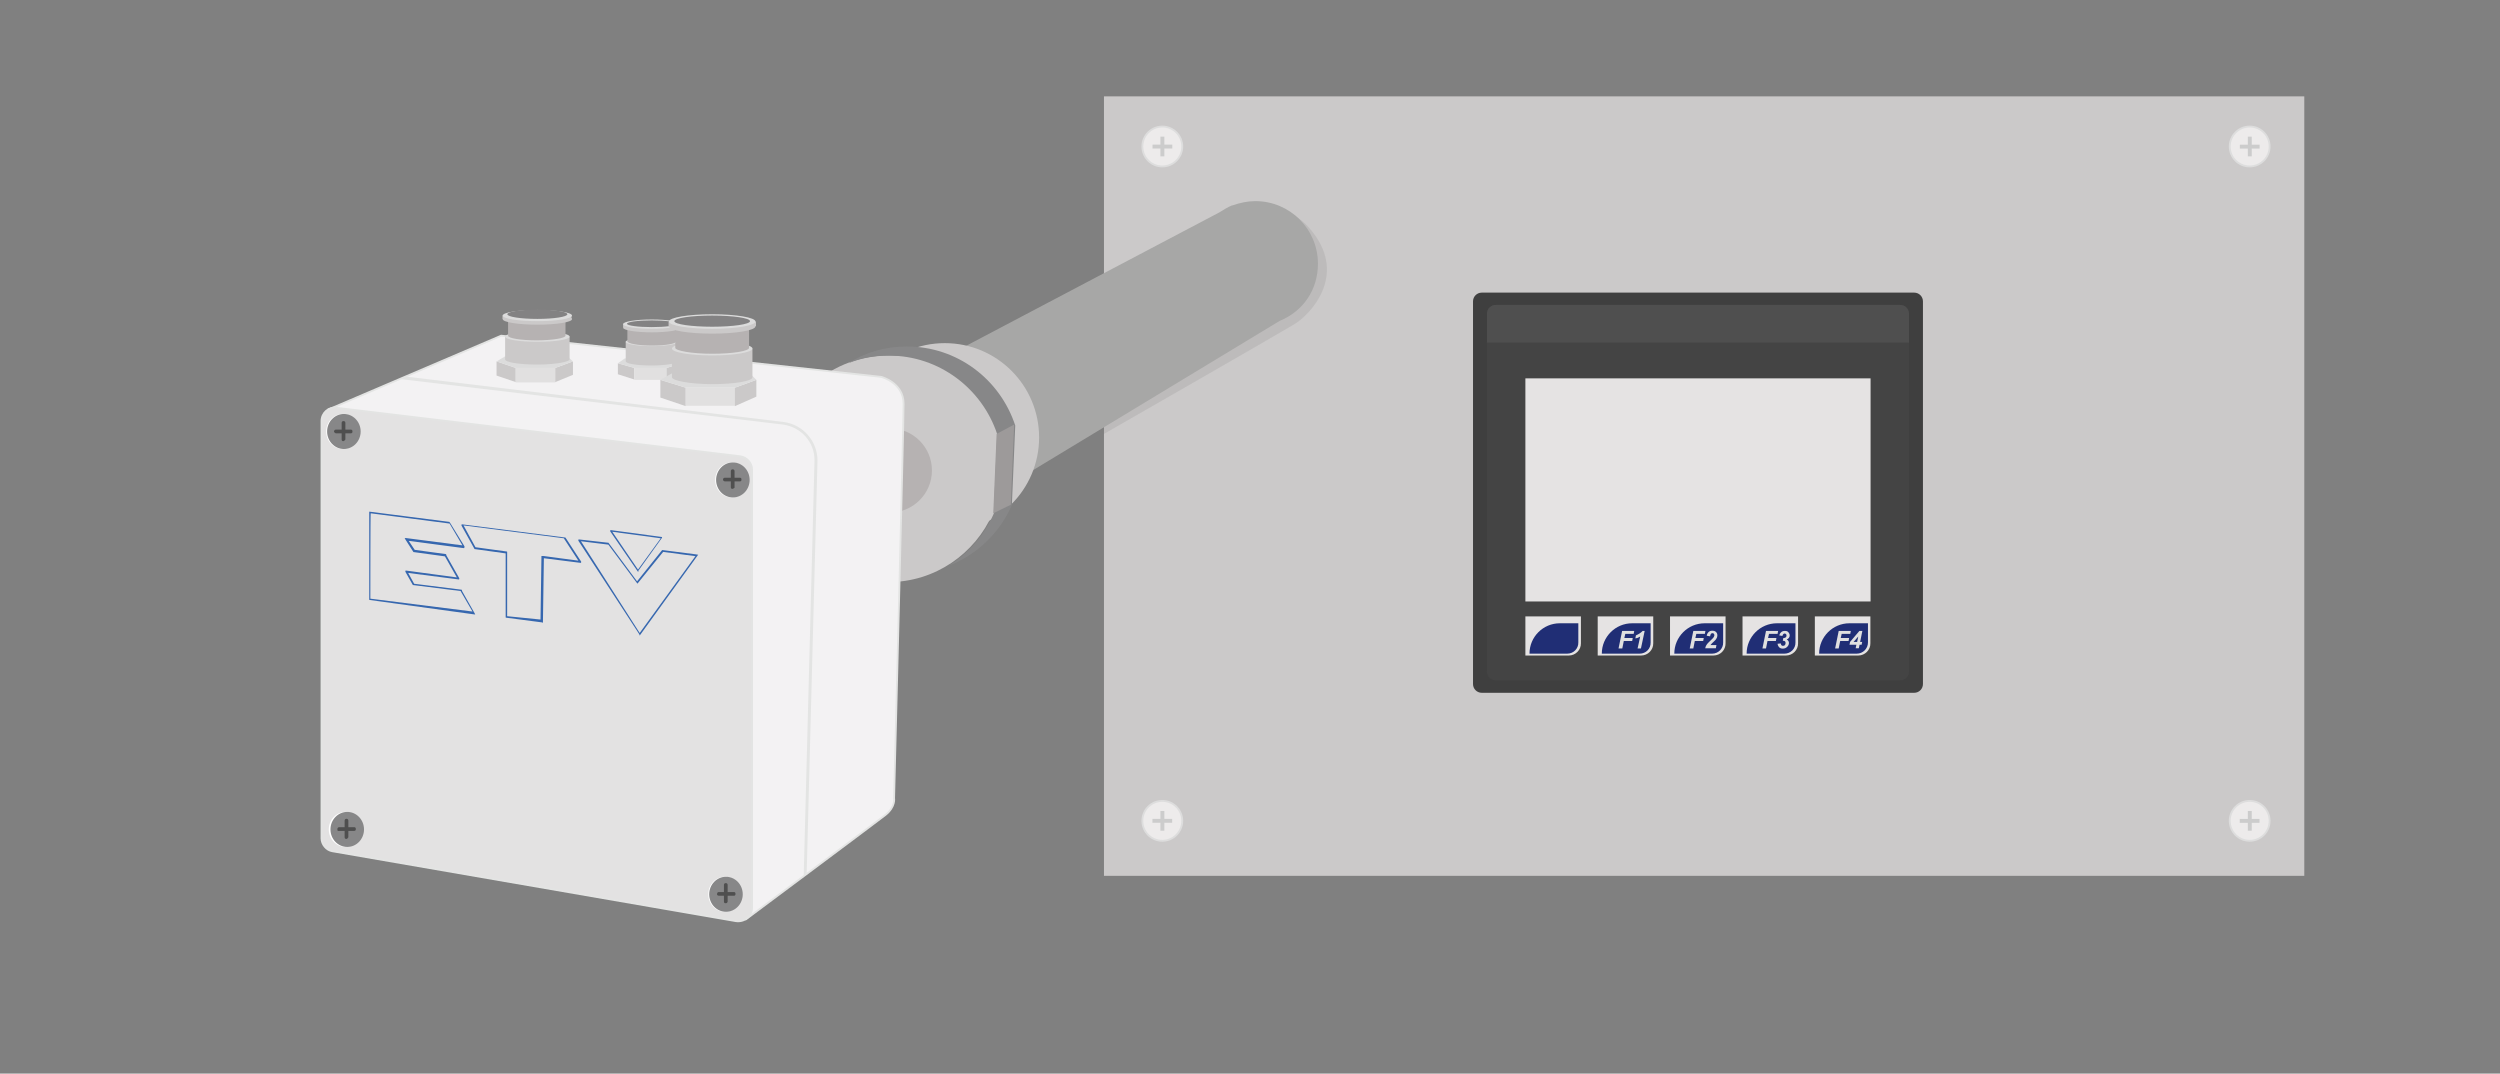 <?xml version="1.0" encoding="utf-8"?>
<!-- Generator: Adobe Illustrator 27.4.1, SVG Export Plug-In . SVG Version: 6.00 Build 0)  -->
<svg version="1.1" id="Livello_1" xmlns="http://www.w3.org/2000/svg" xmlns:xlink="http://www.w3.org/1999/xlink" x="0px" y="0px"
	 viewBox="0 0 1341.3 576" style="enable-background:new 0 0 1341.3 576;" xml:space="preserve">
<rect x="0" y="0" width="1341.3" height="576" fill="#808080" stroke="none"/>
<style type="text/css">
	.st0{fill:#CBC9C9;}
	.st1{opacity:0.1;fill:#3F3F3F;}
	.st2{fill:#A7A7A6;}
	.st3{fill:#878788;}
	.st4{fill:#B6B2B2;}
	.st5{fill:#F3F2F3;stroke:#E3E4E3;stroke-linecap:round;stroke-linejoin:round;stroke-miterlimit:10;}
	.st6{fill:#E3E2E2;stroke:#E3E4E3;stroke-miterlimit:10;}
	.st7{fill:#E3E4E3;}
	.st8{fill:#3667AF;}
	.st9{fill:#FFFFFF;}
	.st10{fill:#4F4F4F;}
	.st11{fill:#E1E0E0;}
	.st12{fill:#DCDCDC;}
	.st13{fill:#838283;}
	.st14{fill:#9D9A9A;}
	.st15{fill:#3F3F3F;}
	.st16{fill:#444444;}
	.st17{fill:#E5E3E3;}
	.st18{fill:#202E75;}
	.st19{fill:#E0E0E0;}
	.st20{fill:#DDDDDD;}
	.st21{fill:#EDEBEB;}
	.st22{fill:#CCCCCC;}
</style>
<rect x="592.3" y="51.7" class="st0" width="644" height="418.2"/>
<path class="st1" d="M592.3,147.4l66.9-34.3c0,0,27.1-11.9,45.3,11.7s-1.8,44.1-9.8,49c-8,4.9-102.4,59-102.4,59V147.4z"/>
<g>
	<path class="st2" d="M707.1,141.5c0-18.6-15-33.6-33.6-33.6c-4.1,0-8.3,0.9-12.2,2.3l0,0H661c-2.3,0.9-4.4,2.3-6.7,3.7l-145,76.4
		l44.2,62.4l133-80.5l0,0C699.2,167,707.1,155.5,707.1,141.5z"/>
	<circle class="st0" cx="506.9" cy="234.7" r="50.6"/>
	<path class="st0" d="M534.7,232.8c-8.1-24.4-30.8-42.1-58-42.1c-33.6,0-60.8,27.2-60.8,60.8s27.2,60.8,60.8,60.8
		c24.9,0,46.5-15.2,55.9-36.8L534.7,232.8z"/>
	<path class="st3" d="M486.6,185.9c-11.7,0-22.6,3.2-31.5,9c6.9-2.8,14-4.1,21.9-4.1c26.9,0,49.9,17.7,58,42.1l-1.8,42.6
		c-5.1,11.7-13.6,21.6-24.4,28.1c15.2-5.8,27.6-17.7,34.1-32.7l1.8-42.6C536.5,203.4,513.5,185.9,486.6,185.9z"/>
	<circle class="st4" cx="477.4" cy="252.4" r="22.6"/>
	<path class="st5" d="M400.1,493.3c0,0,69.5-51.8,75-56.1c5.5-4.4,4.6-9,4.6-9s5.1-200,5.1-211.5s-12-14.5-12-14.5l-203.9-22.1
		l-92.7,39.6l225.3,28.1l1.4,6.4L400.1,493.3z"/>
	<path class="st6" d="M394.8,494.2l-216.5-37.5c-3.2-0.5-5.8-3.7-5.8-6.9V225.9c0-4.4,3.9-7.8,8.1-7.1l216.5,26
		c3.7,0.5,6.4,3.7,6.4,7.1v235.2C403.5,491.5,399.4,494.9,394.8,494.2z"/>
	<path class="st7" d="M432.8,468.5l-1.6,1.4l5.8-223c0-9.7-7.1-17.7-16.8-19.1l-205.3-24.4l2.5-1.4l203,24.4
		c10.6,1.4,18.2,10.4,18.2,20.7L432.8,468.5z"/>
	<path class="st8" d="M254.9,329.7C254.7,329.7,254.9,329.7,254.9,329.7l-56.6-7.8c-0.2,0-0.2-0.2-0.2-0.2v-46.5v-0.2v-0.5l43,5.5
		l0.5,0.7l7.6,12.4c0,0,0,0.2,0,0.5l-0.2,0.5l-29.7-3.9l3.2,4.8l16.8,2.3c0,0,0.2,0.5,0.2,0.7l6.9,12.2c0,0,0,0.2,0,0.5l-0.2,0.2
		l-27.2-3.5l3.2,5.8l25.5,3.2c0,0,0.2,0.2,0.2,0.7l6.9,12.2C254.9,329.3,254.9,329.5,254.9,329.7L254.9,329.7z M198.7,321.2
		l54.8,6.9l-6.4-11l-25.5-3.2c0,0-0.2,0-0.2-0.2l-3.9-6.9c0,0,0-0.2,0-0.5l0.2-0.2l27.4,3.7l-6.4-11.3l-16.8-2.3c0,0-0.2,0-0.2-0.2
		l-4.1-6.4l-0.5-0.9h0.9l30.1,3.9l-6.9-11.7l-42.3-5.5C198.7,274.9,198.7,321.2,198.7,321.2z"/>
	<path class="st8" d="M290.6,333.9L290.6,333.9l-19.1-2.5c-0.2,0-0.2-0.2-0.2-0.2v-34.3l-16.6-2.3c0,0-0.2,0-0.2-0.2l-6.9-12.4
		c0,0,0-0.2,0-0.5l0.2-0.2l55.5,7.1c0,0,0.2,0,0.2,0.2l8.3,12.7c0,0,0,0.2,0,0.5l-0.2,0.2l-19.8-2.5l-0.5,34.1c0,0.2,0,0.5,0,0.5
		L290.6,333.9z M272.1,330.6l17.9,1.8l0.5-34.1c0,0,0.2,0,0.7,0h0.2l18.9,2.5l-7.8-12l-53.8-6.9l6.4,11.7l16.8,2.3
		c0.2,0,0.2,0.2,0.2,0.2V330.6C272.4,330.6,272.1,330.6,272.1,330.6z"/>
	<path class="st8" d="M343,340.3l0.2,0.5L343,340.3l-32.7-50.2c0,0,0-0.2,0-0.5l0.2-0.2l15.9,1.8c0,0,0.2,0,0.2,0.2l15.2,20.5
		l13.3-16.6l0.2-0.2l17.9,2.3l1.2,0.2h0.2L343.2,341L343,340.3z M311.7,290.4l31.5,49.2l29.9-41.2l-17.3-2.3l-13.6,16.8l-0.2,0.2
		c0,0-0.2,0-0.2-0.2l-15.4-20.7L311.7,290.4z"/>
	<path class="st8" d="M342.3,306.7c0,0-0.2,0-0.2-0.2l-14.7-21.4c0,0,0-0.2,0-0.5l0.2-0.2l27.4,3.7c0.2,0,0.2,0,0.2,0.2v0.2
		l-12.7,17.7C342.6,306.7,342.6,306.7,342.3,306.7z M328.5,285.3l13.8,20.3l12.2-16.8L328.5,285.3z"/>
	<ellipse class="st9" cx="184" cy="231.5" rx="9" ry="9.4"/>
	<ellipse class="st3" cx="184.5" cy="231.5" rx="9" ry="9.4"/>
	<path class="st10" d="M184.2,236.7L184.2,236.7c-0.5,0-0.9-0.2-0.9-0.9v-9c0-0.2,0.2-0.9,0.9-0.9h0.2c0.2,0,0.9,0.2,0.9,0.9v9
		C185.2,236.1,184.5,236.7,184.2,236.7z"/>
	<path class="st10" d="M179.2,231.7L179.2,231.7c0-0.5,0.2-1.2,0.9-1.2h8.1c0.5,0,0.9,0.2,0.9,0.9v0.2c0,0.5-0.2,0.9-0.9,0.9h-8.1
		C179.6,232.1,179.2,231.9,179.2,231.7z"/>
	<ellipse class="st9" cx="392.7" cy="257.5" rx="9" ry="9.4"/>
	<ellipse class="st3" cx="393.2" cy="257.5" rx="9" ry="9.4"/>
	<path class="st10" d="M393,262.3L393,262.3c-0.5,0-0.9-0.2-0.9-0.9v-8.7c0-0.2,0.2-0.9,0.9-0.9h0.2c0.2,0,0.9,0.2,0.9,0.9v9
		C393.6,262.1,393.2,262.3,393,262.3z"/>
	<path class="st10" d="M387.9,257.5L387.9,257.5c0-0.5,0.2-1.2,0.9-1.2h8.1c0.5,0,0.9,0.2,0.9,0.9v0.2c0,0.5-0.2,0.9-0.9,0.9h-8.1
		C388.6,258.1,387.9,257.9,387.9,257.5z"/>
	<ellipse class="st9" cx="389" cy="479.8" rx="9" ry="9.4"/>
	<ellipse class="st3" cx="389.5" cy="479.8" rx="9" ry="9.4"/>
	<path class="st10" d="M389.3,484.6L389.3,484.6c-0.5,0-0.9-0.2-0.9-0.9v-9c0-0.2,0.2-0.9,0.9-0.9h0.2c0.2,0,0.9,0.2,0.9,0.9v9
		C390.2,484.4,390,484.6,389.3,484.6z"/>
	<path class="st10" d="M384.7,479.8L384.7,479.8c0-0.5,0.2-1.2,0.9-1.2h8.1c0.5,0,0.9,0.2,0.9,0.9v0.2c0,0.5-0.2,0.9-0.9,0.9h-8.1
		C384.9,480.4,384.7,480.2,384.7,479.8z"/>
	<ellipse class="st9" cx="185.4" cy="445" rx="9" ry="9.4"/>
	<ellipse class="st3" cx="186.3" cy="445" rx="9" ry="9.4"/>
	<path class="st10" d="M185.8,450.1L185.8,450.1c-0.5,0-0.9-0.2-0.9-0.9v-9c0-0.2,0.2-0.9,0.9-0.9h0.2c0.2,0,0.9,0.2,0.9,0.9v9
		C186.5,449.8,186.3,450.1,185.8,450.1z"/>
	<path class="st10" d="M181,445L181,445c0-0.5,0.2-1.2,0.9-1.2h8.1c0.5,0,0.9,0.2,0.9,0.9v0.2c0,0.5-0.2,0.9-0.9,0.9h-8.1
		C181.2,445.9,181,445.7,181,445z"/>
	<g>
		<polygon class="st0" points="266.4,193.9 266.4,201.5 276.7,205 276.7,197.4 		"/>
		<rect x="276.7" y="197.4" class="st11" width="21.2" height="7.8"/>
		<polygon class="st0" points="297.9,197.4 307.4,193.9 307.4,201.1 297.9,205 		"/>
		<polygon class="st12" points="266.4,193.9 271,191.2 304.4,191.2 307.4,193.9 297.9,197.4 276.7,197.4 		"/>
		<path class="st0" d="M271,180.6v12.2c0,1.6,7.8,2.8,17.3,2.8c9.4,0,17.3-1.4,17.3-2.8v-12.2H271z"/>
		<ellipse class="st12" cx="288.3" cy="180.6" rx="17.3" ry="2.8"/>
		<path class="st4" d="M272.6,171.6v8.5c0,1.4,6.9,2.5,15.4,2.5s15.4-1.2,15.4-2.5v-8.5C303.7,171.6,272.6,171.6,272.6,171.6z"/>
		<ellipse class="st0" cx="288.3" cy="171.2" rx="18.6" ry="3"/>
		<rect x="269.6" y="169.3" class="st0" width="37" height="1.8"/>
		<ellipse class="st12" cx="288.3" cy="169.3" rx="18.6" ry="3"/>
		<ellipse class="st13" cx="288.3" cy="168.6" rx="16.1" ry="2.5"/>
	</g>
	<g>
		<polygon class="st0" points="331.5,194.9 331.5,200.8 340.3,203.6 340.3,197.4 		"/>
		<rect x="340.3" y="197.4" class="st11" width="17.5" height="6.4"/>
		<polygon class="st0" points="357.7,197.4 365.6,194.9 365.6,200.6 357.7,203.6 		"/>
		<polygon class="st12" points="331.5,194.9 335.2,192.3 363,192.3 365.6,194.9 357.7,197.4 340.3,197.4 		"/>
		<path class="st0" d="M335.7,183.4v10.4c0,1.4,6.4,2.3,14,2.3c7.8,0,14-1.2,14-2.3v-10.4H335.7z"/>
		<ellipse class="st12" cx="349.7" cy="183.4" rx="14" ry="2.3"/>
		<path class="st4" d="M336.6,176v7.1c0,1.2,5.8,2.3,13.1,2.3c7.1,0,13.1-0.9,13.1-2.3V176H336.6z"/>
		<ellipse class="st0" cx="349.7" cy="175.8" rx="15.4" ry="2.5"/>
		<rect x="334.3" y="173.9" class="st0" width="30.8" height="1.6"/>
		<ellipse class="st12" cx="349.7" cy="173.9" rx="15.4" ry="2.5"/>
		<ellipse class="st13" cx="349.7" cy="173.7" rx="13.3" ry="1.8"/>
	</g>
	<g>
		<polygon class="st0" points="354.3,203.8 354.3,213.3 367.9,217.9 367.9,208 		"/>
		<rect x="367.9" y="208" class="st11" width="26.7" height="9.7"/>
		<polygon class="st0" points="394.3,208 405.8,203.8 405.8,212.8 394.3,217.9 		"/>
		<polygon class="st12" points="354.3,203.8 360.3,200.4 402.4,200.4 405.8,203.8 394.3,208 367.9,208 		"/>
		<path class="st0" d="M360.5,187v15.4c0,1.8,9.7,3.7,21.6,3.7s21.6-1.6,21.6-3.7V187H360.5z"/>
		<ellipse class="st12" cx="382.1" cy="187" rx="21.6" ry="3.7"/>
		<path class="st4" d="M362.3,175.8v10.8c0,1.6,9,3.2,19.8,3.2c10.8,0,19.8-1.4,19.8-3.2v-10.8C401.7,175.8,362.3,175.8,362.3,175.8
			z"/>
		<ellipse class="st0" cx="382.1" cy="175.1" rx="23.2" ry="3.9"/>
		<rect x="358.7" y="172.5" class="st0" width="46.9" height="2.5"/>
		<ellipse class="st12" cx="382.1" cy="172.5" rx="23.2" ry="3.9"/>
		<ellipse class="st13" cx="382.1" cy="172.3" rx="20.3" ry="3"/>
	</g>
	<polygon class="st14" points="534.7,232.8 544.1,227.8 542.3,270.8 532.9,275.4 	"/>
</g>
<path class="st15" d="M1027,371.7H795c-2.6,0-4.7-2.1-4.7-4.7V161.7c0-2.6,2.1-4.7,4.7-4.7h232c2.6,0,4.7,2.1,4.7,4.7V367
	C1031.7,369.6,1029.6,371.7,1027,371.7z"/>
<path class="st16" d="M1019.5,365h-217c-2.6,0-4.7-2.1-4.7-4.7v-192c0-2.6,2.1-4.7,4.7-4.7h217c2.6,0,4.7,2.1,4.7,4.7v192
	C1024.2,362.9,1022.1,365,1019.5,365z"/>
<path class="st10" d="M1024.2,183.8H797.8v-15.5c0-2.6,2.1-4.7,4.7-4.7h217c2.6,0,4.7,2.1,4.7,4.7V183.8z"/>
<rect x="818.4" y="203" class="st17" width="185.2" height="119.7"/>
<path class="st17" d="M841.7,351.7h-23.3v-21h29.8v14.4C848.3,348.7,845.3,351.7,841.7,351.7z"/>
<path class="st18" d="M840.9,350.7h-20.3l0,0c0-9,7.3-16.3,16.3-16.3h9.9v10.3C846.9,348,844.2,350.7,840.9,350.7z"/>
<path class="st17" d="M880.5,351.7h-23.3v-21h29.8v14.4C887.1,348.7,884.1,351.7,880.5,351.7z"/>
<path class="st18" d="M879.7,350.7h-20.3l0,0c0-9,7.3-16.3,16.3-16.3h9.9v10.3C885.7,348,883.1,350.7,879.7,350.7z"/>
<path class="st17" d="M919.3,351.7h-23.3v-21h29.8v14.4C925.9,348.7,923,351.7,919.3,351.7z"/>
<path class="st18" d="M918.6,350.7h-20.3l0,0c0-9,7.3-16.3,16.3-16.3h9.9v10.3C924.6,348,921.9,350.7,918.6,350.7z"/>
<path class="st17" d="M958.2,351.7h-23.3v-21h29.8v14.4C964.8,348.7,961.8,351.7,958.2,351.7z"/>
<path class="st18" d="M957.4,350.7h-20.3l0,0c0-9,7.3-16.3,16.3-16.3h9.9v10.3C963.4,348,960.7,350.7,957.4,350.7z"/>
<path class="st17" d="M997,351.7h-23.3v-21h29.8v14.4C1003.6,348.7,1000.6,351.7,997,351.7z"/>
<path class="st18" d="M996.2,350.7H976l0,0c0-9,7.3-16.3,16.3-16.3h9.9v10.3C1002.2,348,999.5,350.7,996.2,350.7z"/>
<g>
	<path class="st19" d="M868.4,347.8l1.9-9.3h6.5l-0.3,1.6H872l-0.5,2.2h4.5l-0.3,1.6h-4.5l-0.8,4H868.4z"/>
	<path class="st19" d="M877.4,342.5l0.3-1.6c1.6-0.7,2.8-1.5,3.6-2.4h1.1l-2,9.4h-1.8l1.4-6.4c-0.4,0.2-0.8,0.5-1.3,0.7
		S877.8,342.4,877.4,342.5z"/>
</g>
<g>
	<path class="st19" d="M906.6,347.8l1.9-9.3h6.5l-0.3,1.6h-4.6l-0.5,2.2h4.5l-0.3,1.6h-4.5l-0.8,4H906.6z"/>
	<path class="st19" d="M917.5,341.4l-1.8-0.3c0.1-0.9,0.5-1.5,1-2c0.5-0.5,1.2-0.7,2-0.7c0.9,0,1.5,0.2,2,0.7
		c0.5,0.5,0.7,1.1,0.7,1.8c0,0.4-0.1,0.7-0.2,1.1c-0.2,0.4-0.4,0.8-0.7,1.2c-0.2,0.3-0.7,0.7-1.2,1.2c-0.6,0.5-0.9,0.9-1.1,1.1
		c-0.2,0.2-0.4,0.4-0.5,0.6h3.2l-0.3,1.7h-5.7c0.1-0.5,0.2-0.9,0.4-1.3c0.2-0.4,0.5-0.8,0.8-1.2c0.3-0.4,0.9-0.9,1.7-1.7
		c0.6-0.6,1-1,1.2-1.2c0.3-0.3,0.5-0.6,0.6-0.9c0.1-0.2,0.2-0.5,0.2-0.7c0-0.3-0.1-0.6-0.3-0.8c-0.2-0.2-0.4-0.3-0.7-0.3
		c-0.3,0-0.5,0.1-0.8,0.3C917.7,340.4,917.6,340.8,917.5,341.4z"/>
</g>
<g>
	<path class="st19" d="M945.6,347.8l1.9-9.3h6.5l-0.3,1.6h-4.6l-0.5,2.2h4.5l-0.3,1.6h-4.5l-0.8,4H945.6z"/>
	<path class="st19" d="M953.7,345.4l1.7-0.2c0.1,0.5,0.2,0.8,0.4,1s0.4,0.3,0.8,0.3c0.4,0,0.8-0.1,1-0.4c0.3-0.3,0.4-0.6,0.4-1.1
		c0-0.4-0.1-0.7-0.3-0.9c-0.2-0.2-0.5-0.3-0.9-0.3c-0.1,0-0.2,0-0.3,0l0.3-1.5c0.1,0,0.1,0,0.2,0c0.5,0,0.9-0.1,1.1-0.4
		c0.3-0.2,0.4-0.6,0.4-1c0-0.3-0.1-0.5-0.3-0.7c-0.2-0.2-0.4-0.3-0.7-0.3c-0.3,0-0.5,0.1-0.7,0.3c-0.2,0.2-0.4,0.5-0.5,1l-1.7-0.3
		c0.2-0.7,0.5-1.2,0.9-1.6c0.6-0.6,1.3-0.8,2.1-0.8c0.9,0,1.5,0.2,1.9,0.7c0.4,0.5,0.7,1,0.7,1.7c0,0.5-0.1,0.9-0.4,1.3
		s-0.7,0.7-1.2,0.9c0.4,0.2,0.7,0.5,0.9,0.8c0.2,0.3,0.3,0.7,0.3,1c0,0.7-0.2,1.3-0.7,1.9c-0.7,0.8-1.5,1.2-2.6,1.2
		c-0.8,0-1.4-0.2-1.9-0.7C954.1,346.8,953.8,346.2,953.7,345.4z"/>
</g>
<g>
	<path class="st19" d="M984.6,347.8l1.9-9.3h6.5l-0.3,1.6h-4.6l-0.5,2.2h4.5l-0.3,1.6h-4.5l-0.8,4H984.6z"/>
	<path class="st19" d="M996,345.9h-3.7l0.3-1.5l5-5.9h1.6l-1.2,5.9h1.1l-0.3,1.5h-1.1l-0.4,1.9h-1.7L996,345.9z M996.4,344.4
		l0.6-2.9l-2.5,2.9H996.4z"/>
</g>
<circle class="st20" cx="623.6" cy="78.6" r="11.2"/>
<circle class="st21" cx="623.6" cy="78.6" r="10.2"/>
<rect x="622.6" y="73.3" class="st22" width="2.1" height="10.6"/>
<rect x="622.6" y="73.3" transform="matrix(-1.836970e-16 1 -1 -1.836970e-16 702.258 -545.01)" class="st22" width="2.1" height="10.6"/>
<circle class="st20" cx="1207" cy="78.6" r="11.2"/>
<circle class="st21" cx="1207" cy="78.6" r="10.2"/>
<rect x="1206" y="73.3" class="st22" width="2.1" height="10.6"/>
<rect x="1206" y="73.3" transform="matrix(-1.836970e-16 1 -1 -1.836970e-16 1285.624 -1128.376)" class="st22" width="2.1" height="10.6"/>
<circle class="st20" cx="623.6" cy="440.4" r="11.2"/>
<circle class="st21" cx="623.6" cy="440.4" r="10.2"/>
<rect x="622.6" y="435.1" class="st22" width="2.1" height="10.6"/>
<rect x="622.6" y="435.1" transform="matrix(-1.836970e-16 1 -1 -1.836970e-16 1064 -183.268)" class="st22" width="2.1" height="10.6"/>
<circle class="st20" cx="1207" cy="440.4" r="11.2"/>
<circle class="st21" cx="1207" cy="440.4" r="10.2"/>
<rect x="1206" y="435.1" class="st22" width="2.1" height="10.6"/>
<rect x="1206" y="435.1" transform="matrix(-1.836970e-16 1 -1 -1.836970e-16 1647.366 -766.634)" class="st22" width="2.1" height="10.6"/>
</svg>
